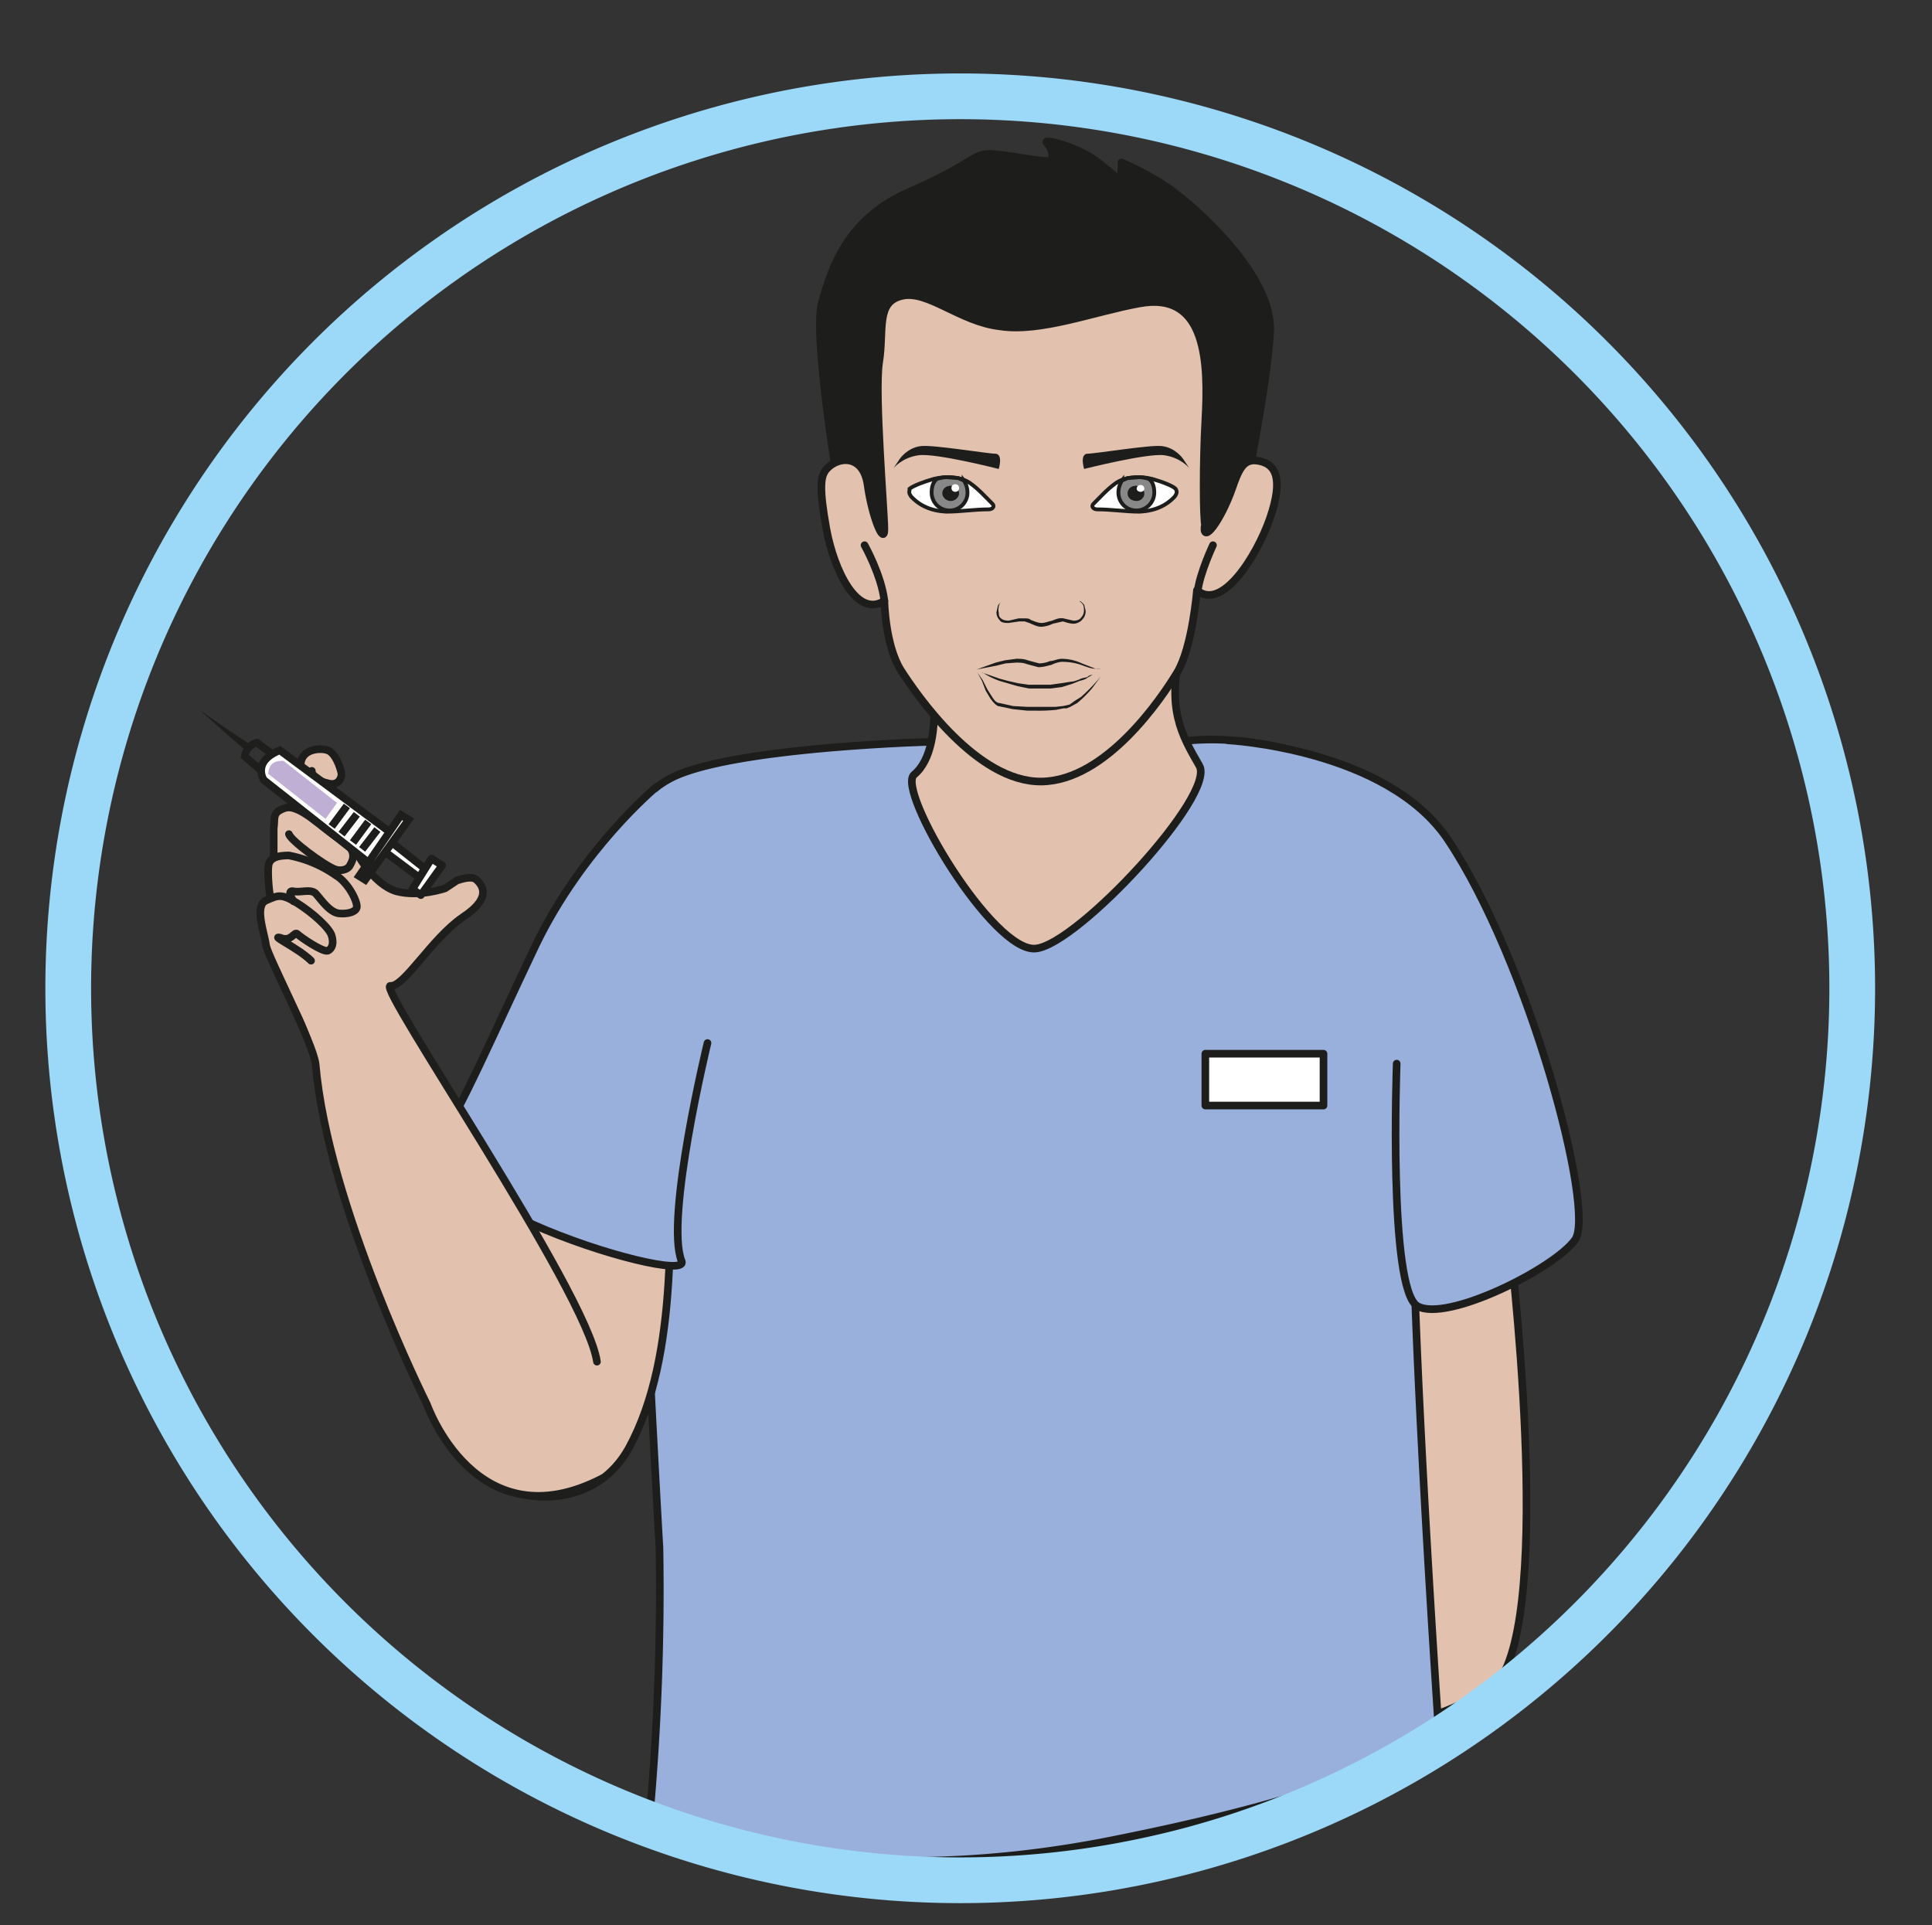 <svg viewBox="0 0 337.8 336.6" xmlns="http://www.w3.org/2000/svg"><rect x="0" y="0" width="337.8" height="336.6" fill="#333333" stroke="none"/><defs><clipPath id="a"><path d="M0 252.4h253.3V0H0z"/></clipPath><clipPath id="b"><path d="M0 252.4h253.3V0H0z"/></clipPath><clipPath id="c"><path d="M0 252.4h253.3V0H0z"/></clipPath></defs><g clip-path="url(#a)" transform="matrix(1.333 0 0 -1.333 0 336.6)"><path d="M197.5 94.3s6-46.3.2-60.3c-2.3-5.6-16.6-8.4-16.6-8.4l-7.5 55.3" fill="#e2c1af" stroke="#1d1d1b" stroke-linecap="round" stroke-linejoin="round" stroke-miterlimit="10"/><path d="M168.7 154.3c-9.6 2.3-15.8.6-15.8.6s-17-1.4-31 .3c0 0-26.3-.7-34-4.8-8-4.3-4.7-11.7-4.6-30.6 0-12.2 2.9-65.5 3.2-70.3a332 332 0 00-1.2-34.2c-.7-1.7 24-11.7 61.4-4 37.4 7.5 42 14.3 42 14.3s-5 73.2-2.9 80.8" fill="#9ab0dc" stroke="#1d1d1b" stroke-linecap="round" stroke-linejoin="round" stroke-miterlimit="10"/><path d="M121.6 167.8s3-13-1.7-16.9c-2.4-2 10.4-23.5 16-22.8 5.5.6 23.7 20.2 21.4 24-2.3 4-4.4 7.5-2.3 15.7" fill="#e2c1af" fill-rule="evenodd" stroke="#1d1d1b" stroke-linecap="round" stroke-linejoin="round" stroke-miterlimit="10"/><path d="M163.2 187.3s3 14.4 3.4 21.7c.4 7.4-9.9 16.4-13 18.6-2.7 2-6.5 3.6-6.5 3.6s.1-1.7-.4-2.3c0 0-.2.4-2.8 2.4-2.6 2-7.2 3.1-6.6 2.5.6-.6 1-2 .5-2.3-.6-.4-4.7.6-7.5.8-2.8.2-2.2-1.1-10.9-4.9-8.2-3.5-10.3-9.9-11.6-14.6-1.3-4.7 2.7-27.5 2.7-27.4 0 0 26-37.3 52.7 2" fill="#1d1d1b"/><path d="M163.2 187.3s3 14.4 3.4 21.7c.4 7.4-9.9 16.4-13 18.6-2.7 2-6.5 3.6-6.5 3.6s.1-1.7-.4-2.3c0 0-.2.4-2.8 2.4-2.6 2-7.2 3.1-6.6 2.5.6-.6 1-2 .5-2.3-.6-.4-4.7.6-7.5.8-2.8.2-2.2-1.1-10.9-4.9-8.2-3.5-10.3-9.9-11.6-14.6-1.3-4.7 2.7-27.5 2.7-27.4 0 0 26-37.3 52.7 2z" fill="none" stroke="#1d1d1b" stroke-linecap="round" stroke-linejoin="round" stroke-miterlimit="10"/><path d="M158 183.4c-.2-2.2 2.1.8 3.6 5 .8 2.3 1.4 3.9 3.2 3.7 2.5-.3 3.6-2.2 1.8-7.5-1.8-5.2-6.4-12.3-9.6-9.5 0 0-.6-7.5-2.6-10.8-2-3.3-9.3-14.2-17.8-14.3s-16.4 11.4-18.5 14.7c-2 3.3-2.1 9-2.1 9-3.6-2.3-6.6 4-7.6 9.4-1 5.5-.7 6.8-.2 7.6 1.3 1.9 5 2.5 5.6-1.8.6-4.3 2.2-8 2.2-5.8 0 2.3-1.3 17.7-.7 21.8.7 4.2-.5 8 3 8.8 3.4.8 7.6-3.4 12.9-4 5.3-.8 12.2 1.9 18.2 3 9 1.7 9.1-8 8.7-15.3-.3-5.3-.3-13.1 0-14" fill="#e2c1af"/><path d="M158 183.4c-.2-2.2 2.1.8 3.6 5 .8 2.3 1.4 3.9 3.2 3.7 2.5-.3 3.6-2.2 1.8-7.5-1.8-5.2-6.4-12.3-9.6-9.5 0 0-.6-7.5-2.6-10.8-2-3.3-9.3-14.2-17.8-14.3s-16.4 11.4-18.5 14.7c-2 3.3-2.1 9-2.1 9-3.6-2.3-6.6 4-7.6 9.4-1 5.5-.7 6.8-.2 7.6 1.3 1.9 5 2.5 5.6-1.8.6-4.3 2.2-8 2.2-5.8 0 2.3-1.3 17.7-.7 21.8.7 4.2-.5 8 3 8.8 3.4.8 7.6-3.4 12.9-4 5.3-.8 12.2 1.9 18.2 3 9 1.7 9.1-8 8.7-15.3-.3-5.3-.3-13.1 0-14z" fill="none" stroke="#1d1d1b" stroke-linecap="round" stroke-linejoin="round" stroke-miterlimit="10"/><path d="M113.4 181s2.2-3.9 2.6-7.3M159.1 181s-1.7-3.6-2-6" fill="none" stroke="#1d1d1b" stroke-linecap="round" stroke-miterlimit="10"/><path d="M127.3 189.1c1-.7 2-1.8 2.9-2.7.3-.3 0-.7-.5-.7-1.9 0-3.7-.3-5.6-.3-2 .1-3.5.8-4.6 2-.2.3-.3.5-.2.8v.2c.5.4 1.8.9 3.2 1.3 1.6.4 3.6.3 4.8-.6" fill="#fff" stroke="#1d1d1b" stroke-miterlimit="10" stroke-width=".5"/><path d="M126.4 189.5c.3-.4.5-1 .5-1.6a2.3 2.3 0 00-4.7 0c0 .8.2 1.4.7 1.8 0 0 1 .3 1.5.2l1.3-.1.7-.3" fill="#888" fill-rule="evenodd"/><path d="M126.4 189.5c.3-.4.5-1 .5-1.6a2.3 2.3 0 00-4.7 0c0 .8.2 1.4.7 1.8 0 0 1 .3 1.5.2l1.3-.1.7-.3z" fill="none" stroke="#1d1d1b" stroke-miterlimit="10" stroke-width=".5"/><path d="M125.8 187.8c0-.5-.5-1-1.1-1-.6 0-1.1.5-1.1 1 0 .6.5 1 1.1 1 .6 0 1.1-.4 1.1-1" fill="#1d1d1b" fill-rule="evenodd"/><path d="M125.8 188.5c0-.3-.2-.5-.5-.5s-.5.2-.5.5.2.5.5.5.5-.2.5-.5" fill="#fff"/><path d="M146.3 189.1c-1-.7-2-1.8-2.9-2.7-.3-.3 0-.7.5-.7 1.9 0 3.7-.3 5.6-.3 2 .1 3.5.8 4.6 2 .2.3.3.5.2.8l-.1.2c-.4.4-1.7.9-3.1 1.3-1.6.4-3.6.3-4.8-.6" fill="#fff" stroke="#1d1d1b" stroke-miterlimit="10" stroke-width=".5"/><path d="M147.2 189.5c-.3-.4-.5-1-.5-1.6a2.3 2.3 0 114.7 0c0 .8-.2 1.4-.7 1.8 0 0-1 .3-1.5.2l-1.3-.1-.7-.3" fill="#888" fill-rule="evenodd"/><path d="M147.2 189.5c-.3-.4-.5-1-.5-1.6a2.3 2.3 0 114.7 0c0 .8-.2 1.4-.7 1.8 0 0-1 .3-1.5.2l-1.3-.1-.7-.3z" fill="none" stroke="#1d1d1b" stroke-miterlimit="10" stroke-width=".5"/><path d="M150.1 187.8c0-.6-.5-1-1-1-.7 0-1.2.4-1.2 1s.5 1 1.1 1c.6 0 1.1-.5 1.1-1" fill="#1d1d1b" fill-rule="evenodd"/><path d="M150.1 188.4c0-.2-.2-.4-.5-.4s-.5.2-.5.4c0 .3.2.5.5.5s.5-.2.5-.5" fill="#fff"/><path d="M131.3 173.6l-.1-.1-.2-.5c0-.2-.1-.5 0-.8 0-.2 0-.6.3-.8.2-.2.6-.3 1-.3l1.3.3h.8c.3 0 .6 0 .8-.2.5-.2 1-.4 1.4-.4.5 0 .9.2 1.4.3.5.2 1 .4 1.5.3l1.3-.3c.4 0 .8.1 1 .4.5.5.4 1.2.3 1.6-.2.4-.5.5-.5.6l.2-.1.4-.4.2-.8c0-.4-.1-.8-.4-1.1-.2-.3-.7-.6-1.2-.6s-1 .2-1.4.3l-1.3-.3a4 4 0 00-1.5-.4c-.6 0-1.1.3-1.6.5l-.6.2h-.2-.5l-1.4-.2c-.4 0-1 0-1.2.4-.3.3-.4.7-.4 1l.2.9.4.5M128.2 164.3l.7-1 .6-1.2.7-1.1c.2-.3.5-.7.9-.7l.9-.2.9-.2 1.8-.1h3.8l.9.1.5.1.4.1.7.5.8.5a23.8 23.8 0 012 2l.6.7-1.1-1.5a14.8 14.8 0 00-2-2l-.9-.5-.5-.2h-.4l-1-.2a22.7 22.7 0 00-2.8-.1h-1l-1.9.2-.9.2-1 .2c-.4.2-.7.6-1 1l-.6 1-.5 1.3-.6 1.1M128.1 164.7l2.5.9 1.2.3 1.5.2c.5 0 1 0 1.5-.2l1.5-.4c.4 0 1 .1 1.4.3.5 0 1 .3 1.6.3a6.4 6.4 0 002.6-.6l1.8-.7a2 2 0 01.7 0h-.8c-.4 0-1 .2-1.8.5a7.6 7.6 0 01-2.5.4c-.4 0-1-.2-1.4-.4-.5-.1-1-.3-1.7-.3l-1.5.4c-.5.2-1 .2-1.4.2l-1.4-.1-1.2-.3-2.6-.5" fill="#1d1d1b"/><path d="M118 192.3s1 1.5 2.8 1.7c1.6.2 8.7-1 9.8-1 1-.1.4-2 .4-2s-8.2 2.1-10.5 1.8c-2.2-.3-3.3-1.7-3.3-1.7zM155.2 192.3s-1 1.5-2.8 1.7c-1.5.2-8.7-1-9.8-1-1-.1-.4-2-.4-2s8.3 2.1 10.5 1.8c2.2-.3 3.3-1.7 3.3-1.7z" fill="#1d1d1b" fill-rule="evenodd"/><path d="M128.8 164.3l2.3-.8 1.1-.3 1.3-.3 1.4-.2h2.9l1.4.2 1.3.2c.4 0 .8.2 1.1.3.3.2.7.2 1 .3.2.2.5.3.7.3l.6.3-.6-.3-.7-.4c-.2-.2-.6-.3-1-.4l-1-.4-1.3-.4-1.5-.2H135l-1.5.3-2.4.7c-1.4.5-2.2 1.1-2.2 1.1" fill="#1d1d1b"/><path d="M74.6 123.5s-8.4-8.8-5-15.2c2.5-5-10.9-47-2.4-51.3 2.2-1.2 11-2.2 15.3 5.6 6.7 12.3 5.3 30.8 5.3 43.6" fill="#e2c1af" stroke="#1d1d1b" stroke-linecap="round" stroke-linejoin="round" stroke-miterlimit="10"/><path d="M86 149.2s-9.6-8-15.7-20.6c-6-12.6-10.1-22.2-12.4-25 0 0 4-8.2 12-11.7 9-4 20.3-6.7 19.5-4.8-2.2 5.5 3.4 28.6 3.4 28.6M183.2 113s-1.1-29.5 2.7-31.8c3.8-2.2 18 4.9 20.7 8.7 2.7 3.8-6 36.5-16.7 52.5-8 11.9-28.8 13-28.8 13" fill="#9ab0dc" stroke="#1d1d1b" stroke-linecap="round" stroke-linejoin="round" stroke-miterlimit="10"/><path d="M173.6 107.5h-15.5v6.8h15.5z" fill="#fff" stroke="#1d1d1b" stroke-linecap="round" stroke-linejoin="round" stroke-miterlimit="10"/></g><g clip-path="url(#b)" transform="matrix(1.333 0 0 -1.333 0 336.6)"><path d="M242.9 126.3a117 117 0 10-233.9 0 117 117 0 00233.9 0z" fill="none" stroke="#9cd8f7" stroke-miterlimit="10" stroke-width="6"/></g><g clip-path="url(#c)" transform="matrix(1.333 0 0 -1.333 0 336.6)"><path d="M78.3 60s-8.2 30.2-8 30.8c0 .7-19.6 32.2-19.2 32.3.4 0 1.3.4 2.2 1.5l4.4 5s2 1.8 3 2.5c.9.6 2.7 2 2.6 2.9 0 .9.1 2-1 2-1 .2-2.2.3-2.6-.3-.4-.5-5.5-1.3-6.4-1.3-2.8.2-5.4 3.5-5.4 3.5s-.3 1.4-1.3 2.1l-6 4.4c-.6.4-2.1 1.8-3.7 1-1.6-1-1.3-2-1-3.6.3-1.4-.1-2-.5-3-.3-.9-.5-2.2-.3-3.4.1-1.3.2-1.2-.4-2-.7-.9-1-1.2-.5-3.4.5-2.1 1.2-3.8 2.6-6.4 2.9-5.2 4.3-8.4 4.3-10.4 0-15 16.8-49.5 16.8-49.5s7.4-15 20.4-4.7" fill="#e2c1af"/><path d="M43.5 149.5s1.7.4 1.2 1.8c-.4 1.3-1.3 3.2-2.6 3-1.4-.3-3-.6-2.6-2.1s.8-2.3 1.6-2.8c.8-.6 2.4.1 2.4.1" fill="#e8d0c1"/><path d="M78.3 73.9c-1.3 9.2-29 49.4-27.1 49.3 1.8-.2 5.4 6.2 9.5 9 4.1 2.7 2.4 4.4 1.7 5-.8.5-2.4-.2-2.5-.2l-1.5-1s-3.4-1.2-6.4-.4c-3.1.9-5.4 5.3-5.5 5.6M40.8 126.5c-1.6 1.6-5.5 3.4-4 3 1.4-.6 1.8.9 2.2.5.4-.4 3.3-2.4 4-2.2.6.3.8 1 .5 2-.3 1-2.5 3-4.6 4.3-2 1.2-2.4 1-4 .3s-.2-4.3 0-5.9c.3-1.6 6.2-12.8 6.5-15.6C43 94.3 56 68.3 56 68.3S62.4 50 79 58.6" fill="none" stroke="#1e1f1d" stroke-linecap="round" stroke-miterlimit="10"/><path d="M38.5 134.3s-1 1.5 0 1.3 2.4.4 3-.4c.7-.8 1.8-2.4 3-2.5 1.1-.1 2.4.2 2.3 1-.1 1-1.3 3.2-2.9 4.1a16 16 0 01-6 2.5c-1.5 0-2.3-.3-2.6-1s0-4 .2-4.6" fill="none" stroke="#1e1f1d" stroke-linecap="round" stroke-miterlimit="10"/><path d="M37.9 143.1c.2-.8 4.5-4 6-4.6.7-.3 1.7-.1 2 .5.4.7 1.1 2-1.3 3.4-2.4 1.5-5.4 4.8-7.3 4.1-1.6-.6-1.2-1.1-1.4-2.7v-3.6" fill="none" stroke="#1e1f1d" stroke-linecap="round" stroke-miterlimit="10"/><path d="M40 150c-2.1 4.4 2.2 4.6 3.2 4 1-.6 1.6-2.7 1.6-3.1-.1-.8-.7-1.5-1.9-1.1-1 .2-2 .9-2 1.6" fill="#e2c1af" stroke="#1d1d1b" stroke-linecap="round" stroke-linejoin="round" stroke-miterlimit="10"/><path d="M48.3 139.4l-13.7 10.8s-1.6 2.4 2.1 3.9l14.4-10.7" fill="#fff" stroke="#1e1f1d" stroke-miterlimit="10"/><path d="M35.7 153.6l-2 1.5s-1.3-.2-1.6-1.8l2.1-1.8" fill="none" stroke="#1e1f1d" stroke-miterlimit="10"/><path d="M32.3 154l-3 2.6-2 1.8-.7.6-.3.3.3-.2.7-.5 2.3-1.6 3.3-2.2z" fill="#1e1f1d"/><path d="M51.4 142l4.3-3.4-.7-1.2-4.4 3.3" fill="#fff" stroke="#1e1f1d" stroke-miterlimit="10"/><path d="M58 139l-1.4.9-2.5-4 1.1-.8z" fill="#fff"/><path d="M58 139l-1.4.9-2.5-4 1.1-.8z" fill="none" stroke="#1e1f1d" stroke-linejoin="round" stroke-miterlimit="10"/><path d="M44.2 147.2l-7 5.5s-2 .3-2-1.7l7.5-5.9z" fill="#c0afd4"/><path d="M45.5 146.8l-2-2.7M46.8 145.7l-2-2.6M48.3 144.7l-2-2.7M49.5 143.7l-2-2.6" fill="none" stroke="#1e1f1d" stroke-miterlimit="10"/><path d="M53.6 145l-1 .6-5.5-8 .8-.5z" fill="#fff"/><path d="M53.6 145l-1 .6-5.5-8 .8-.5z" fill="none" stroke="#1e1f1d" stroke-miterlimit="10"/></g></svg>